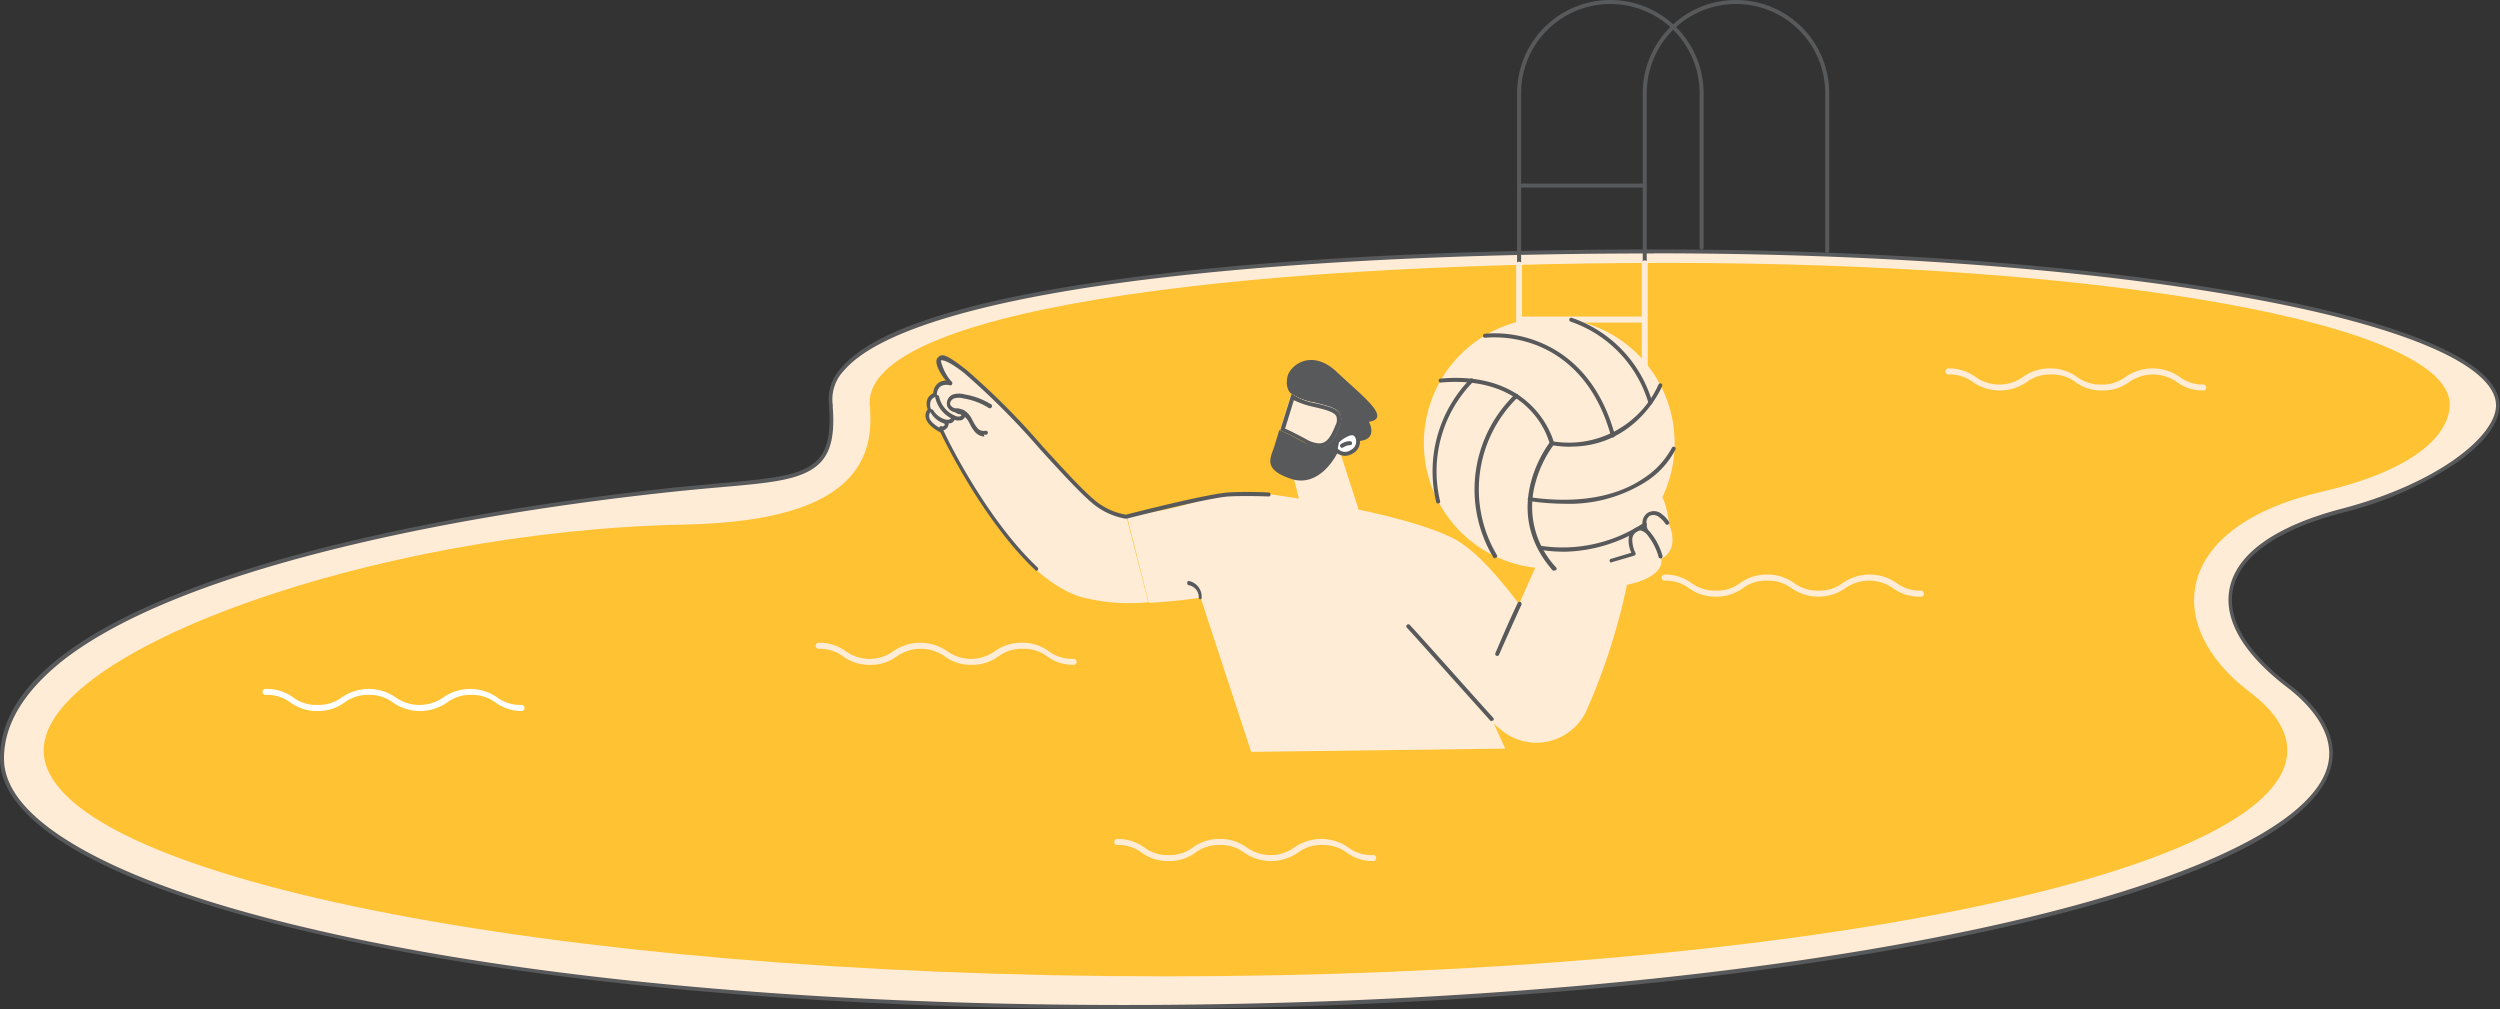 <svg xmlns="http://www.w3.org/2000/svg" viewBox="0 0 206.15 83.2"><rect x="0" y="0" width="206.15" height="83.2" fill="#333333" stroke="none"/><defs><style>.cls-1{fill:#ffecd7;fill-rule:evenodd;}.cls-2{fill:#58595b;}.cls-3{fill:#ffc232;}.cls-4{fill:#fff;}</style></defs><g id="Layer_2" data-name="Layer 2"><g id="Layer_1-2" data-name="Layer 1"><path class="cls-1" d="M206,33.43c0-7-31.13-12.71-69.54-12.71S67.14,25,68.51,33.43c0,.06,0,.12,0,.18.46,6.4-3,5.72-12.67,6.74C29,43.17.17,50.33.17,62.55.17,73.46,38.67,83,92.68,83s96.4-9.26,99.39-19.75c.75-2.61-1.14-5.06-3.29-6.68-7.6-5.75-6.38-11.69,4.39-14.51C201,40,206,36.14,206,33.43"></path><path class="cls-2" d="M92.68,83.2C67.07,83.2,43.44,81,26.13,77,9.28,73.18,0,68,0,62.55c0-5.68,6-10.66,17.89-14.78,9.58-3.33,23.06-6,37.94-7.59l3.54-.33c7-.63,9.37-.84,9-6.23v-.16a3.73,3.73,0,0,1,1-3.12C72,27.19,79.79,24.71,92.41,23c11.64-1.59,26.87-2.43,44-2.43,18.59,0,36.06,1.32,49.2,3.72s20.5,5.67,20.5,9.15c0,1.43-1.25,3.1-3.53,4.71a29.8,29.8,0,0,1-9.4,4.12c-5.38,1.41-8.5,3.6-9.05,6.35-.48,2.45,1.14,5.17,4.71,7.87,1.31,1,4.27,3.65,3.35,6.86-1.49,5.23-12.39,10.18-30.69,13.92-18.73,3.83-43.19,5.94-68.86,5.94m43.77-62.31c-17.16,0-32.37.84-44,2.42C80.09,25,72.19,27.51,69.59,30.56a3.44,3.44,0,0,0-.92,2.85.53.53,0,0,1,0,.13v.05c.21,2.83-.34,4.34-1.88,5.21S63,39.86,59.4,40.18c-1.06.09-2.25.2-3.53.33C41,42.07,27.56,44.76,18,48.08,12.46,50,8.15,52.15,5.2,54.45,2,57,.33,59.69.33,62.55c0,2.63,2.28,5.2,6.78,7.66S18,74.84,26.21,76.72c17.28,4,40.89,6.15,66.47,6.15s50.08-2.11,68.8-5.94c17.9-3.66,29-8.65,30.43-13.68.86-3-2-5.56-3.23-6.51-3.67-2.78-5.34-5.62-4.83-8.2.57-2.88,3.78-5.16,9.28-6.6,7.94-2.08,12.69-6,12.69-8.51,0-3.25-7.37-6.47-20.23-8.82C172.47,22.21,155,20.89,136.45,20.89Z"></path><path class="cls-3" d="M202,33.35c0-6.63-28.16-11.67-64.48-11.67s-67.06,4-65.77,12c0,0,0,.11,0,.16.43,6-4.14,9.19-15.42,9.42C30.82,43.79,3.6,53.65,3.6,61.87,3.6,72.16,45,80.51,96.11,80.51s92.5-8.35,92.5-18.64c0-1.67-1.08-3.28-3.12-4.82-7.18-5.43-6.4-13.64,6-16.51C199,38.8,202,35.9,202,33.35"></path><path class="cls-2" d="M135.63,21.93a.16.16,0,0,1-.17-.16V7.69a7.69,7.69,0,1,1,15.38,0v13a.17.17,0,0,1-.16.17.18.18,0,0,1-.17-.17V7.69a7.36,7.36,0,1,0-14.72,0V21.77a.16.16,0,0,1-.16.16"></path><path class="cls-1" d="M135.63,37.53a.25.25,0,0,1-.25-.25V21.77a.25.25,0,1,1,.49,0V37.28a.25.25,0,0,1-.24.25"></path><path class="cls-2" d="M125.26,22a.16.16,0,0,1-.16-.16V7.69a7.69,7.69,0,1,1,15.38,0V20.42a.16.16,0,0,1-.16.16.16.16,0,0,1-.17-.16V7.69a7.36,7.36,0,0,0-14.72,0V21.88a.16.16,0,0,1-.17.16"></path><path class="cls-1" d="M125.26,37.53a.25.25,0,0,1-.24-.25V21.88a.25.25,0,1,1,.49,0v15.4a.25.25,0,0,1-.25.25"></path><path class="cls-4" d="M135.56,32.81H125.32a.25.25,0,1,1,0-.49h10.24a.25.25,0,1,1,0,.49"></path><path class="cls-1" d="M135.56,26.6H125.32a.25.25,0,0,1,0-.5h10.24a.25.25,0,0,1,0,.5"></path><path class="cls-2" d="M135.56,15.47H125.32a.18.18,0,0,1-.17-.17.17.17,0,0,1,.17-.16h10.24a.17.17,0,0,1,.17.16.18.18,0,0,1-.17.17"></path><path class="cls-1" d="M158.32,49.2a3.68,3.68,0,0,1-2.23-.7,3.41,3.41,0,0,0-3.92,0,3.89,3.89,0,0,1-4.45,0,3.21,3.21,0,0,0-2-.62,3.16,3.16,0,0,0-2,.62,3.7,3.7,0,0,1-2.23.7,3.64,3.64,0,0,1-2.22-.7,3.21,3.21,0,0,0-2-.62.25.25,0,0,1-.25-.25.25.25,0,0,1,.25-.25,3.67,3.67,0,0,1,2.22.7,3.21,3.21,0,0,0,2,.62,3.16,3.16,0,0,0,2-.62,3.7,3.7,0,0,1,2.23-.7,3.64,3.64,0,0,1,2.22.7,3.21,3.21,0,0,0,2,.62,3.16,3.16,0,0,0,2-.62,3.9,3.9,0,0,1,4.46,0,3.16,3.16,0,0,0,2,.62.25.25,0,0,1,0,.5"></path><path class="cls-1" d="M88.56,54.82a3.6,3.6,0,0,1-2.22-.7,3.21,3.21,0,0,0-2-.62,3.16,3.16,0,0,0-2,.62,3.64,3.64,0,0,1-2.23.7,3.58,3.58,0,0,1-2.22-.7,3.42,3.42,0,0,0-3.93,0,3.58,3.58,0,0,1-2.22.7,3.64,3.64,0,0,1-2.23-.7,3.16,3.16,0,0,0-2-.62.25.25,0,0,1,0-.5,3.7,3.7,0,0,1,2.23.7,3.36,3.36,0,0,0,3.92,0,3.89,3.89,0,0,1,4.45,0,3.36,3.36,0,0,0,3.92,0,3.7,3.7,0,0,1,2.23-.7,3.64,3.64,0,0,1,2.22.7,3.21,3.21,0,0,0,2,.63.25.25,0,1,1,0,.49"></path><path class="cls-1" d="M181.73,32.2a3.61,3.61,0,0,1-2.23-.7,3.41,3.41,0,0,0-3.92,0,3.64,3.64,0,0,1-2.23.7,3.58,3.58,0,0,1-2.22-.7,3.21,3.21,0,0,0-2-.62,3.16,3.16,0,0,0-2,.62,3.9,3.9,0,0,1-4.46,0,3.16,3.16,0,0,0-2-.62.25.25,0,0,1,0-.5,3.68,3.68,0,0,1,2.23.7,3.36,3.36,0,0,0,3.92,0,3.7,3.7,0,0,1,2.23-.7,3.64,3.64,0,0,1,2.22.7,3.21,3.21,0,0,0,2,.63,3.16,3.16,0,0,0,2-.63,3.9,3.9,0,0,1,4.46,0,3.16,3.16,0,0,0,2,.63.25.25,0,0,1,0,.49"></path><path class="cls-4" d="M43.08,58.63a3.64,3.64,0,0,1-2.22-.7,3.21,3.21,0,0,0-2-.63,3.16,3.16,0,0,0-2,.63,3.9,3.9,0,0,1-4.46,0,3.16,3.16,0,0,0-2-.63,3.21,3.21,0,0,0-2,.63,3.64,3.64,0,0,1-2.22.7,3.7,3.7,0,0,1-2.23-.7,3.16,3.16,0,0,0-2-.63.25.25,0,1,1,0-.49,3.64,3.64,0,0,1,2.23.7,3.16,3.16,0,0,0,2,.62,3.21,3.21,0,0,0,2-.62,3.89,3.89,0,0,1,4.45,0,3.41,3.41,0,0,0,3.92,0,3.89,3.89,0,0,1,4.45,0,3.21,3.21,0,0,0,2,.62.25.25,0,0,1,0,.5"></path><path class="cls-1" d="M113.26,71a3.58,3.58,0,0,1-2.22-.7,3.21,3.21,0,0,0-2-.62,3.16,3.16,0,0,0-2,.62,3.9,3.9,0,0,1-4.46,0,3.16,3.16,0,0,0-2-.62,3.21,3.21,0,0,0-2,.62,3.58,3.58,0,0,1-2.22.7,3.64,3.64,0,0,1-2.23-.7,3.19,3.19,0,0,0-2-.62.25.25,0,0,1-.25-.25.25.25,0,0,1,.25-.25,3.7,3.7,0,0,1,2.23.7,3.1,3.1,0,0,0,2,.63,3.15,3.15,0,0,0,2-.63,3.64,3.64,0,0,1,2.22-.7,3.7,3.7,0,0,1,2.23.7,3.36,3.36,0,0,0,3.92,0,3.89,3.89,0,0,1,4.45,0,3.15,3.15,0,0,0,2,.63.25.25,0,1,1,0,.49"></path><path class="cls-1" d="M98.94,41.26a14.94,14.94,0,0,1,6.31-.43c13,1.91,15.3,4,15.3,4,2.5,1.65,5.68,6.32,5.68,6.32l-5.11,4,3,6.58L103.17,62,99,49.28s-1.91.31-4.27.43l-1.81-7.2a29.26,29.26,0,0,0,6.06-1.25"></path><path class="cls-2" d="M99,49.44h0a.17.17,0,0,1-.15-.18,1,1,0,0,0-.81-1,.16.16,0,0,1-.14-.18A.17.17,0,0,1,98,47.9a1.33,1.33,0,0,1,1.09,1.39.16.16,0,0,1-.16.15"></path><path class="cls-1" d="M76.69,33.78c-.42-1,.42-1.23.42-1.23a1,1,0,0,1,1.27-1c-1.12-1.22-1.91-3.37,1.19-1s8.09,8.6,10.54,10.71a5.64,5.64,0,0,0,2.77,1.3l1.81,7.1A15.86,15.86,0,0,1,89,49.19C82.62,47,77.68,35.54,77.68,35.54c-1.87-1-1-1.76-1-1.76"></path><path class="cls-2" d="M85.48,47.06a.16.16,0,0,1-.11-.05c-4.25-4-7.51-10.7-7.82-11.35q-1.14-.61-1.23-1.29a.85.85,0,0,1,.18-.62,1.16,1.16,0,0,1,0-.9,1,1,0,0,1,.45-.42,1.15,1.15,0,0,1,.44-.86,1.09,1.09,0,0,1,.6-.19c-.52-.65-1-1.54-.66-1.89s.64-.33,2.35,1A60.44,60.44,0,0,1,86,36.84c1.62,1.77,3.14,3.44,4.19,4.34a5.44,5.44,0,0,0,2.66,1.26c.57-.15,6.68-1.71,8.42-1.83,1.51-.1,3.33,0,3.34,0a.16.16,0,0,1,.16.18.15.15,0,0,1-.17.15s-1.82-.08-3.3,0c-1.76.12-8.34,1.82-8.41,1.83h-.07A5.75,5.75,0,0,1,90,41.43c-1.06-.91-2.59-2.59-4.22-4.37a61.64,61.64,0,0,0-6.31-6.33c-1.61-1.24-1.89-1-1.89-1s.19,1,.92,1.77a.17.17,0,0,1,0,.2.16.16,0,0,1-.18.07,1,1,0,0,0-.76.09.84.84,0,0,0-.3.71.2.2,0,0,1-.13.16.66.66,0,0,0-.36.29.93.93,0,0,0,0,.72.17.17,0,0,1,0,.19.5.5,0,0,0-.15.42c0,.24.25.62,1.1,1.06a.16.16,0,0,1,.08.08c0,.07,3.36,7.16,7.76,11.3a.17.17,0,0,1,0,.24.18.18,0,0,1-.12.05"></path><path class="cls-2" d="M81.18,36a1.07,1.07,0,0,1-.76-.36A2.49,2.49,0,0,1,80,35l-.09-.16a1.46,1.46,0,0,0-.53-.6,1.32,1.32,0,0,0-.4-.11L78.76,34a.88.88,0,0,1-.64-.47.8.8,0,0,1,.46-1,1.77,1.77,0,0,1,1,0,6,6,0,0,1,2.18.83.17.17,0,0,1,0,.23.16.16,0,0,1-.23.05,5.47,5.47,0,0,0-2.06-.78,1.39,1.39,0,0,0-.81,0c-.21.09-.38.34-.29.53a.59.59,0,0,0,.42.28l.19,0a2,2,0,0,1,.48.14,1.71,1.71,0,0,1,.68.74l.09.17a2.87,2.87,0,0,0,.37.58.68.68,0,0,0,.65.22.17.17,0,0,1,.11.32,1,1,0,0,1-.24,0"></path><path class="cls-2" d="M79.05,34.68a1.1,1.1,0,0,1-.44-.1,2.58,2.58,0,0,1-1.49-1.8.17.17,0,0,1,.13-.2.16.16,0,0,1,.19.13,2.21,2.21,0,0,0,1.29,1.56.61.61,0,0,0,.41.07c.1,0,.18-.12.16-.2a.16.16,0,0,1,.13-.19.16.16,0,0,1,.19.12.52.52,0,0,1-.39.59.55.55,0,0,1-.18,0"></path><path class="cls-2" d="M78.24,35a1.17,1.17,0,0,1-.3-.05A2,2,0,0,1,76.73,34a.17.17,0,0,1,0-.23.17.17,0,0,1,.23.06,1.68,1.68,0,0,0,1,.76.64.64,0,0,0,.33,0,.2.2,0,0,0,.14-.16.17.17,0,0,1,.17-.16.16.16,0,0,1,.16.17.51.51,0,0,1-.37.46.6.6,0,0,1-.22,0"></path><path class="cls-2" d="M77.71,35.47l-.15,0a.16.16,0,0,1-.11-.21.15.15,0,0,1,.2-.11.23.23,0,0,0,.22-.06.2.2,0,0,0,0-.21.17.17,0,0,1,.32-.11.57.57,0,0,1-.12.55.56.56,0,0,1-.4.17"></path><path class="cls-1" d="M119.81,56.08a24.35,24.35,0,0,0,4.06,4.18,4.54,4.54,0,0,0,7-1.78,51.78,51.78,0,0,0,3.29-10.26s3.08-.53,2.83-2.14c0,0,1.52-.6.66-2.81,0,0-.28-2.71-1.14-2.75s-1.14.5-.68,1.76a3.37,3.37,0,0,1-2.49.34,1.06,1.06,0,0,1-.74-.89,6.31,6.31,0,0,1,0-1.4c.09-.47,1.82-.63,1.64-1.81s-3.4-.65-3.76,0S125.65,48.69,124.35,52a6.53,6.53,0,0,0-4.54,4.06"></path><path class="cls-1" d="M117.41,36.55A10.34,10.34,0,1,0,127.74,26.2a10.34,10.34,0,0,0-10.33,10.35"></path><path class="cls-2" d="M128.17,47.06A.18.18,0,0,1,128,47c-4.18-4.83-.7-9.85-.23-10.49a6.78,6.78,0,0,0-1.61-2.71c-1.69-1.76-4.25-2.54-7.4-2.25a.17.17,0,0,1,0-.33c7.89-.72,9.37,5.23,9.38,5.29a.14.14,0,0,1,0,.14,9.54,9.54,0,0,0-1.54,3.21,7.3,7.3,0,0,0,1.71,6.92.17.17,0,0,1,0,.24.17.17,0,0,1-.11,0"></path><path class="cls-2" d="M123.29,46.05a.17.17,0,0,1-.14-.07,10.9,10.9,0,0,1,1.77-13.46.18.18,0,0,1,.24,0,.17.17,0,0,1,0,.24,10.58,10.58,0,0,0-1.73,13,.15.15,0,0,1-.05.22.14.14,0,0,1-.09,0"></path><path class="cls-2" d="M118.59,41.52a.17.17,0,0,1-.16-.12,10.89,10.89,0,0,1,2.8-10.15.17.17,0,0,1,.24,0,.18.18,0,0,1,0,.24,10.53,10.53,0,0,0-2.72,9.83.17.17,0,0,1-.11.2h0"></path><path class="cls-2" d="M129.51,36.84a9.32,9.32,0,0,1-1.54-.13.17.17,0,0,1-.14-.19.16.16,0,0,1,.19-.13,8.11,8.11,0,0,0,8.74-4.68.16.16,0,0,1,.3.12c0,.06-2.1,5-7.55,5"></path><path class="cls-2" d="M133,36.07a.16.16,0,0,1-.16-.12c-1.3-4.72-4.06-6.67-6.13-7.48a9.62,9.62,0,0,0-4.24-.62.16.16,0,0,1-.18-.14.17.17,0,0,1,.14-.19,9.7,9.7,0,0,1,4.4.65c2.14.83,5,2.84,6.33,7.69a.18.18,0,0,1-.12.21h0"></path><path class="cls-2" d="M136.09,33.36a.15.15,0,0,1-.16-.13,10.12,10.12,0,0,0-6.42-6.71.17.17,0,0,1-.1-.21.16.16,0,0,1,.21-.1,10.44,10.44,0,0,1,6.63,6.95.17.17,0,0,1-.13.2h0"></path><path class="cls-2" d="M129,41.54a20.07,20.07,0,0,1-2.86-.22.16.16,0,0,1,0-.32c4.83.69,7.76-.45,9.36-1.54a6.84,6.84,0,0,0,2.36-2.53.16.16,0,0,1,.22-.08.15.15,0,0,1,.08.21,6.91,6.91,0,0,1-2.45,2.67A11.83,11.83,0,0,1,129,41.54"></path><path class="cls-2" d="M128.87,45.49a10.69,10.69,0,0,1-1.92-.17.16.16,0,0,1-.13-.19A.17.17,0,0,1,127,45a12.06,12.06,0,0,0,8.5-1.86.17.17,0,1,1,.19.27,12.67,12.67,0,0,1-6.83,2.09"></path><path class="cls-2" d="M123.46,54.08h-.06a.16.16,0,0,1-.09-.22c.43-1,1-2.37,1.84-4.14a.17.17,0,0,1,.22-.08.17.17,0,0,1,.09.22c-.8,1.76-1.42,3.15-1.85,4.13a.15.15,0,0,1-.15.1"></path><path class="cls-2" d="M123,59.47a.16.16,0,0,1-.12-.06l-3.41-3.8c-1.65-1.85-3.36-3.76-3.47-3.86a.17.17,0,0,1,.22-.25c.09.08,1.19,1.3,3.5,3.88,1.26,1.42,2.57,2.88,3.41,3.81a.17.17,0,0,1,0,.23.21.21,0,0,1-.12,0"></path><path class="cls-2" d="M132.89,46.4a.18.18,0,0,1-.16-.12.16.16,0,0,1,.12-.2l1.67-.5a2.42,2.42,0,0,1-.22-1.17,1.07,1.07,0,0,1,1-1,1.35,1.35,0,0,1,.85.57,5.19,5.19,0,0,1,.94,1.86.17.17,0,0,1-.12.21.17.17,0,0,1-.2-.12,4.82,4.82,0,0,0-.88-1.75,1,1,0,0,0-.62-.44c-.34,0-.63.34-.67.68a2.5,2.5,0,0,0,.26,1.17.17.17,0,0,1,0,.14.22.22,0,0,1-.1.09l-1.85.54h-.05"></path><path class="cls-2" d="M135.7,43.89a.17.17,0,0,1-.16-.11,1.84,1.84,0,0,1-.1-.77,1,1,0,0,1,.41-.71,1,1,0,0,1,1.06,0,2.74,2.74,0,0,1,.7.7.17.17,0,0,1-.27.21,2.22,2.22,0,0,0-.6-.62.72.72,0,0,0-.71-.05.64.64,0,0,0-.26.47,1.47,1.47,0,0,0,.09.62.16.16,0,0,1-.11.21h-.05"></path><path class="cls-1" d="M110.28,36.61l1.7,5.25a.91.91,0,0,1-.52,1.14c-1.62.58-5,1.62-4-.52l-1-3.89Z"></path><path class="cls-2" d="M108.46,33.21a4.79,4.79,0,0,1-2-.76s-.49-.34-.31-1.33,2-2.42,4.08-.45,4.58,3.82,2.65,4.11c0,0,1.06,1.91-1.67,1.55l-1,1.15s-1.39,2.8-3.77,2-1.64-1.75-1.35-2.7l.4-1.32a19.72,19.72,0,0,1,2,1c1.77,1,2.44-2.9.94-3.24"></path><path class="cls-1" d="M108.46,33.21c1.5.34,2.51.62,2,1.95s-1.14,2.26-2.91,1.29a19.72,19.72,0,0,0-2-1l.94-3a4.79,4.79,0,0,0,2,.76"></path><path class="cls-2" d="M106.69,33a7.51,7.51,0,0,0,1.7.57c.87.2,1.61.39,1.8.75a.92.92,0,0,1-.07.76c-.37.94-.72,1.48-1.34,1.48a2.38,2.38,0,0,1-1.1-.36c-.71-.38-1.26-.66-1.71-.86Zm-.19-.51-.94,3a19.72,19.72,0,0,1,2,1,2.69,2.69,0,0,0,1.26.4c.85,0,1.27-.74,1.65-1.69.54-1.33-.47-1.61-2-1.95A4.79,4.79,0,0,1,106.5,32.45Z"></path><path class="cls-4" d="M110.28,36.44s1.2-1.23,1.65-.38-1,2-1.78,1Z"></path><path class="cls-2" d="M110.92,37.59a1.15,1.15,0,0,1-.9-.45.17.17,0,0,1,0-.14l.12-.6a.22.22,0,0,1,0-.08c.08-.08.81-.81,1.41-.72a.69.69,0,0,1,.51.38,1.11,1.11,0,0,1-.47,1.39,1.28,1.28,0,0,1-.69.22m-.59-.6a.81.81,0,0,0,1.1.1.76.76,0,0,0,.35-1,.31.31,0,0,0-.25-.2c-.35,0-.9.39-1.1.59Z"></path><path class="cls-2" d="M110.68,36.94a.17.17,0,0,1-.13-.07.15.15,0,0,1,0-.23,1.28,1.28,0,0,1,.78-.26.17.17,0,0,1,.16.17.16.16,0,0,1-.16.16h0a1,1,0,0,0-.57.19.14.14,0,0,1-.1,0"></path></g></g></svg>